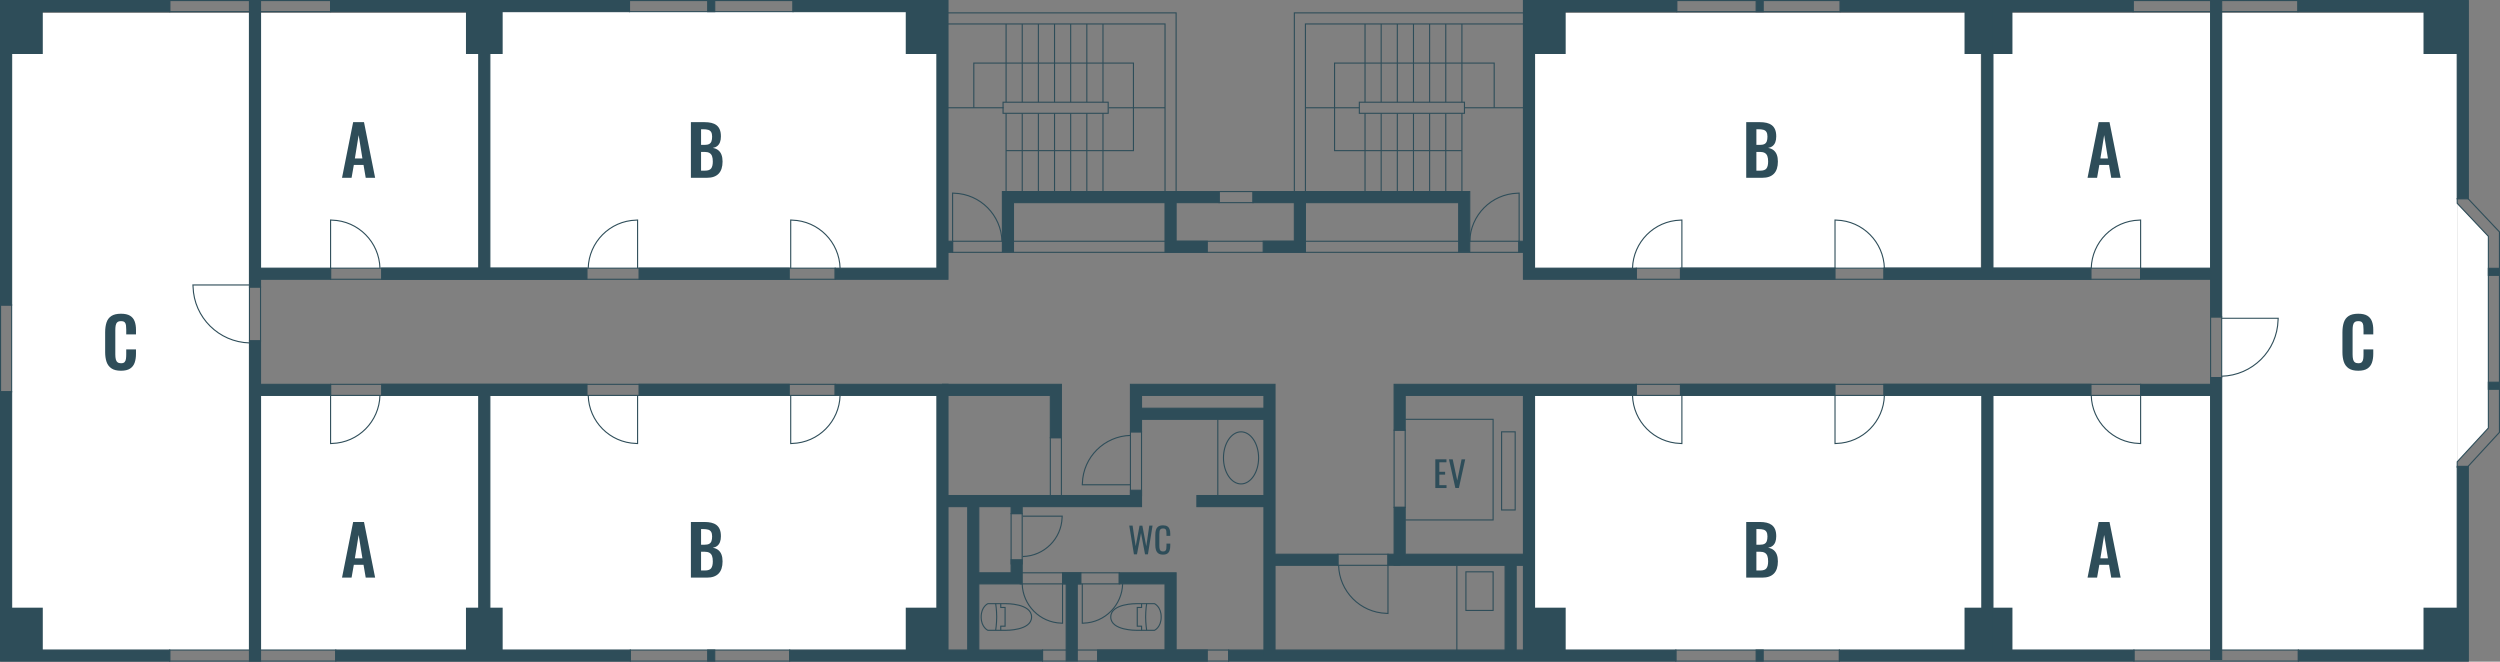 <?xml version="1.0" encoding="UTF-8"?>
<svg id="b" data-name="レイヤー 2" xmlns="http://www.w3.org/2000/svg" width="800.638" height="211.904" viewBox="0 0 800.638 211.904">
  <rect x="0" y="0" width="800.638" height="211.904" fill="#808080" stroke="none"/>
  <defs>
    <style>
      .d {
        fill: #fff;
      }

      .e, .f {
        fill: #2e4d59;
      }

      .g {
        fill: none;
      }

      .g, .f {
        stroke: #2e4d59;
        stroke-miterlimit: 10;
        stroke-width: .355px;
      }
    </style>
  </defs>
  <g id="c" data-name="図面＜テキスト＞">
    <g>
      <g>
        <rect class="d" x="711.502" y="4.122" width="75.439" height="204.056"/>
        <polygon class="d" points="786.921 65.201 796.911 75.683 796.911 137.07 786.921 147.914 786.921 65.201"/>
        <rect class="d" x="638.248" y="4.122" width="69.705" height="81.808"/>
        <rect class="d" x="491.44" y="4.122" width="142.934" height="81.808"/>
        <rect class="d" x="491.44" y="126.632" width="143.259" height="81.546"/>
        <rect class="d" x="638.248" y="126.632" width="69.705" height="81.546"/>
        <rect class="d" x="156.879" y="126.632" width="143.171" height="81.546"/>
        <rect class="d" x="156.879" y="3.727" width="143.171" height="82.16"/>
        <rect class="d" x="83.437" y="4.122" width="69.893" height="81.764"/>
        <rect class="d" x="83.437" y="126.632" width="69.893" height="81.546"/>
        <rect class="d" x="3.727" y="4.122" width="76.162" height="204.056"/>
      </g>
      <polygon class="g" points="790.02 149.788 786.94 149.637 786.94 147.892 796.911 137.07 796.911 75.683 786.94 65.114 786.94 63.58 790.006 63.191 800.46 74.273 800.46 138.455 790.02 149.788"/>
      <rect class="g" x="683.138" y=".177" width="52.788" height="3.549"/>
      <rect class="g" x="536.964" y=".177" width="52.377" height="3.549"/>
      <rect class="g" x="683.405" y="208.178" width="52.655" height="3.549"/>
      <rect class="g" x="536.697" y="208.178" width="52.377" height="3.549"/>
      <rect class="g" x="333.872" y="208.178" width="59.592" height="3.549"/>
      <rect class="g" x="201.861" y="208.178" width="51.041" height="3.549"/>
      <rect class="g" x="54.351" y="208.178" width="53.178" height="3.549"/>
      <rect class="g" x=".177" y="97.679" width="3.549" height="27.792"/>
      <rect class="g" x="54.351" y=".177" width="51.52" height="3.549"/>
      <rect class="g" x="201.594" y=".177" width="52.377" height="3.549"/>
      <polygon class="g" points="418.07 62.242 414.521 62.242 414.521 4.122 488.041 4.122 488.041 7.671 418.07 7.671 418.07 62.242"/>
      <rect class="g" x="390.434" y="61.348" width="10.851" height="3.549"/>
      <polygon class="g" points="376.656 63.122 373.106 63.122 373.106 7.671 301.825 7.671 301.825 4.122 376.656 4.122 376.656 63.122"/>
      <rect class="g" x="321.235" y="32.735" width="33.667" height="3.549"/>
      <rect class="g" x="435.335" y="32.735" width="33.667" height="3.549"/>
      <rect class="g" x="305.073" y="77.262" width="181.344" height="3.549"/>
      <rect class="g" x="105.871" y="85.886" width="161.605" height="3.549"/>
      <rect class="g" x="105.871" y="123.083" width="161.605" height="3.549"/>
      <rect class="g" x="79.888" y="91.914" width="3.549" height="17.256"/>
      <rect class="g" x="336.373" y="140.168" width="3.549" height="18.572"/>
      <rect class="g" x="362.027" y="138.297" width="3.549" height="20.443"/>
      <rect class="g" x="323.813" y="164.486" width="3.549" height="16.115"/>
      <rect class="g" x="326.733" y="183.441" width="31.723" height="3.549"/>
      <rect class="g" x="428.47" y="177.494" width="16.034" height="3.549"/>
      <rect class="g" x="446.47" y="137.763" width="3.549" height="24.718"/>
      <rect class="g" x="524.014" y="123.083" width="161.529" height="3.549"/>
      <rect class="g" x="707.953" y="101.487" width="3.549" height="19.44"/>
      <rect class="g" x="524.014" y="85.886" width="161.529" height="3.549"/>
      <line class="g" x1="469.002" y1="34.51" x2="488.041" y2="34.51"/>
      <line class="g" x1="468.184" y1="36.284" x2="468.184" y2="61.348"/>
      <line class="g" x1="463.013" y1="36.284" x2="463.013" y2="61.348"/>
      <line class="g" x1="457.842" y1="36.284" x2="457.842" y2="61.348"/>
      <line class="g" x1="452.671" y1="36.284" x2="452.671" y2="61.348"/>
      <line class="g" x1="447.499" y1="36.284" x2="447.499" y2="61.348"/>
      <line class="g" x1="442.328" y1="36.284" x2="442.328" y2="61.348"/>
      <line class="g" x1="437.157" y1="36.284" x2="437.157" y2="61.348"/>
      <line class="g" x1="468.184" y1="7.672" x2="468.184" y2="32.735"/>
      <line class="g" x1="463.013" y1="7.672" x2="463.013" y2="32.735"/>
      <line class="g" x1="457.842" y1="7.672" x2="457.842" y2="32.735"/>
      <line class="g" x1="452.671" y1="7.672" x2="452.671" y2="32.735"/>
      <line class="g" x1="447.499" y1="7.672" x2="447.499" y2="32.735"/>
      <line class="g" x1="442.328" y1="7.672" x2="442.328" y2="32.735"/>
      <line class="g" x1="437.157" y1="7.672" x2="437.157" y2="32.735"/>
      <polyline class="g" points="478.522 34.51 478.522 20.203 427.401 20.203 427.401 48.242 468.184 48.242"/>
      <line class="g" x1="435.335" y1="34.51" x2="418.07" y2="34.51"/>
      <g>
        <line class="g" x1="321.388" y1="34.51" x2="302.349" y2="34.51"/>
        <line class="g" x1="322.206" y1="36.284" x2="322.206" y2="61.348"/>
        <line class="g" x1="327.377" y1="36.284" x2="327.377" y2="61.348"/>
        <line class="g" x1="332.548" y1="36.284" x2="332.548" y2="61.348"/>
        <line class="g" x1="337.72" y1="36.284" x2="337.72" y2="61.348"/>
        <line class="g" x1="342.891" y1="36.284" x2="342.891" y2="61.348"/>
        <line class="g" x1="348.062" y1="36.284" x2="348.062" y2="61.348"/>
        <line class="g" x1="353.234" y1="36.284" x2="353.234" y2="61.348"/>
        <line class="g" x1="322.206" y1="7.672" x2="322.206" y2="32.735"/>
        <line class="g" x1="327.377" y1="7.672" x2="327.377" y2="32.735"/>
        <line class="g" x1="332.548" y1="7.672" x2="332.548" y2="32.735"/>
        <line class="g" x1="337.72" y1="7.672" x2="337.72" y2="32.735"/>
        <line class="g" x1="342.891" y1="7.672" x2="342.891" y2="32.735"/>
        <line class="g" x1="348.062" y1="7.672" x2="348.062" y2="32.735"/>
        <line class="g" x1="353.234" y1="7.672" x2="353.234" y2="32.735"/>
        <polyline class="g" points="311.869 34.51 311.869 20.203 362.989 20.203 362.989 48.242 322.206 48.242"/>
        <line class="g" x1="355.056" y1="34.51" x2="373.106" y2="34.51"/>
      </g>
      <polyline class="g" points="450.02 134.287 478.174 134.287 478.174 166.517 450.02 166.517"/>
      <rect class="g" x="480.895" y="138.297" width="4.347" height="25.025"/>
      <line class="g" x1="466.564" y1="181.044" x2="466.564" y2="209.952"/>
      <rect class="g" x="469.467" y="183.129" width="8.708" height="12.369"/>
      <line class="g" x1="390.01" y1="134.287" x2="390.01" y2="159.628"/>
      <ellipse class="g" cx="397.448" cy="146.638" rx="5.624" ry="8.34"/>
      <path class="g" d="M669.732,126.632c.224,8.343,6.912,15.137,15.307,15.385l.504,.036v-15.421"/>
      <path class="g" d="M711.502,120.488c9.794-.263,17.769-8.115,18.06-17.969l.042-.592h-18.103"/>
      <path class="g" d="M79.888,109.822c-9.794-.263-17.769-8.115-18.06-17.969l-.042-.592h18.103"/>
      <path class="g" d="M669.732,85.886c.224-8.343,6.912-15.137,15.307-15.385l.504-.036v15.421"/>
      <path class="g" d="M470.697,77.262c.224-8.343,6.912-15.137,15.307-15.385l.504-.036v15.421"/>
      <path class="g" d="M603.483,126.632c-.224,8.343-6.912,15.137-15.307,15.385l-.504,.036v-15.421"/>
      <path class="g" d="M603.483,85.886c-.224-8.343-6.912-15.137-15.307-15.385l-.504-.036v15.421"/>
      <path class="g" d="M121.682,126.632c-.224,8.343-6.912,15.137-15.307,15.385l-.504,.036v-15.421"/>
      <path class="g" d="M121.682,85.886c-.224-8.343-6.912-15.137-15.307-15.385l-.504-.036v15.421"/>
      <path class="g" d="M428.693,181.044c.224,8.343,6.912,15.137,15.307,15.385l.504,.036v-15.421"/>
      <path class="g" d="M327.362,186.99c.183,6.819,5.65,12.372,12.511,12.574l.412,.029v-12.604"/>
      <path class="g" d="M327.57,178.23c6.819-.183,12.372-5.65,12.574-12.511l.029-.412h-12.604"/>
      <path class="g" d="M359.529,186.99c-.183,6.819-5.65,12.372-12.511,12.574l-.412,.029v-12.604"/>
      <path class="g" d="M362.027,139.444c-8.343,.224-15.137,6.912-15.385,15.307l-.036,.504h15.421"/>
      <path class="g" d="M522.821,126.632c.224,8.343,6.912,15.137,15.307,15.385l.504,.036v-15.421"/>
      <path class="g" d="M522.821,85.886c.224-8.343,6.912-15.137,15.307-15.385l.504-.036v15.421"/>
      <path class="g" d="M269.041,126.632c-.224,8.343-6.912,15.137-15.307,15.385l-.504,.036v-15.421"/>
      <path class="g" d="M269.041,85.886c-.224-8.343-6.912-15.137-15.307-15.385l-.504-.036v15.421"/>
      <path class="g" d="M188.379,126.632c.224,8.343,6.912,15.137,15.307,15.385l.504,.036v-15.421"/>
      <path class="g" d="M188.379,85.886c.224-8.343,6.912-15.137,15.307-15.385l.504-.036v15.421"/>
      <path class="g" d="M320.884,77.262c-.224-8.343-6.912-15.137-15.307-15.385l-.504-.036v15.421"/>
      <g>
        <path class="g" d="M363.974,193.33s-8.247-.13-8.247,4.264,8.247,4.264,8.247,4.264h5.757s2.143-.952,2.143-4.264-2.143-4.264-2.143-4.264h-5.757Z"/>
        <path class="g" d="M367.221,201.815s-.325-2.056-.325-4.253,.325-4.253,.325-4.253"/>
        <polyline class="g" points="365.598 201.858 365.598 200.538 364.212 200.538 364.212 194.542 365.598 194.542 365.598 193.374"/>
      </g>
      <g>
        <path class="g" d="M322.12,193.33s8.247-.13,8.247,4.264c0,4.394-8.247,4.264-8.247,4.264h-5.757s-2.143-.952-2.143-4.264c0-3.312,2.143-4.264,2.143-4.264h5.757Z"/>
        <path class="g" d="M318.873,201.815s.325-2.056,.325-4.253c0-2.197-.325-4.253-.325-4.253"/>
        <polyline class="g" points="320.497 201.858 320.497 200.538 321.882 200.538 321.882 194.542 320.497 194.542 320.497 193.374"/>
      </g>
      <rect class="e" x="629.153" y="194.611" width="15.342" height="15.342"/>
      <rect class="e" x="776.143" y="194.611" width="12.572" height="15.342"/>
      <rect class="e" x="489.665" y="194.611" width="11.751" height="15.342"/>
      <rect class="e" x="290.074" y="194.611" width="11.751" height="15.342"/>
      <rect class="e" x="629.153" y="1.952" width="15.342" height="15.342"/>
      <rect class="e" x="776.143" y="1.952" width="12.572" height="15.342"/>
      <rect class="e" x="489.665" y="1.952" width="11.751" height="15.342"/>
      <rect class="e" x="290.074" y="1.952" width="11.751" height="15.342"/>
      <rect class="e" x="149.229" y="194.611" width="11.751" height="15.342"/>
      <rect class="e" x="149.229" y="1.952" width="11.751" height="15.342"/>
      <rect class="e" x="1.952" y="194.611" width="11.751" height="15.342"/>
      <rect class="e" x="1.952" y="1.952" width="11.751" height="15.342"/>
      <polygon class="f" points="790.49 63.674 786.94 63.674 786.94 3.727 735.927 3.727 735.927 .177 790.49 .177 790.49 63.674"/>
      <rect class="f" x="589.341" y=".177" width="93.797" height="3.549"/>
      <rect class="f" x="79.888" y=".252" width="3.549" height="91.661"/>
      <rect class="f" x="81.663" y="85.886" width="24.208" height="3.549"/>
      <rect class="f" x="122.228" y="85.886" width="65.755" height="3.549"/>
      <rect class="f" x="204.666" y="85.886" width="48.089" height="3.549"/>
      <rect class="f" x="153.33" y="1.952" width="3.549" height="85.709"/>
      <rect class="f" x="81.663" y="123.083" width="24.208" height="3.549"/>
      <rect class="f" x="122.228" y="123.083" width="65.755" height="3.549"/>
      <rect class="f" x="204.666" y="123.083" width="48.089" height="3.549"/>
      <polygon class="f" points="303.6 210.566 300.051 210.566 300.051 126.632 267.476 126.632 267.476 123.083 303.6 123.083 303.6 210.566"/>
      <rect class="f" x="153.33" y="124.857" width="3.549" height="85.709"/>
      <polygon class="f" points="386.636 80.812 373.106 80.812 373.106 63.122 376.656 63.122 376.656 77.262 386.636 77.262 386.636 80.812"/>
      <polygon class="f" points="418.07 80.812 404.54 80.812 404.54 77.262 414.521 77.262 414.521 63.122 418.07 63.122 418.07 80.812"/>
      <rect class="f" x="301.825" y="77.262" width="3.248" height="3.549"/>
      <rect class="f" x="486.417" y="77.262" width="3.248" height="3.549"/>
      <polygon class="f" points="470.697 80.665 467.148 80.665 467.148 64.897 401.285 64.897 401.285 61.348 470.697 61.348 470.697 80.665"/>
      <polygon class="f" points="324.571 80.665 321.022 80.665 321.022 61.348 390.434 61.348 390.434 64.897 324.571 64.897 324.571 80.665"/>
      <rect class="f" x="538.167" y="85.886" width="49.504" height="3.549"/>
      <rect class="f" x="603.304" y="85.886" width="66.339" height="3.549"/>
      <rect class="f" x="634.699" y="1.952" width="3.549" height="85.709"/>
      <rect class="f" x="707.953" y=".314" width="3.549" height="101.173"/>
      <rect class="f" x="707.953" y="120.927" width="3.549" height="90.271"/>
      <polygon class="f" points="524.014 89.436 487.891 89.436 487.891 .177 536.964 .177 536.964 3.727 491.44 3.727 491.44 85.886 524.014 85.886 524.014 89.436"/>
      <polygon class="f" points="303.6 89.436 267.476 89.436 267.476 85.886 300.051 85.886 300.051 3.727 253.971 3.727 253.971 .177 303.6 .177 303.6 89.436"/>
      <rect class="f" x="105.871" y=".177" width="95.723" height="3.549"/>
      <rect class="f" x="226.644" y=".177" width="2.254" height="3.549"/>
      <rect class="f" x="226.644" y="208.178" width="2.254" height="3.549"/>
      <rect class="f" x="562.417" y="208.178" width="2.253" height="3.549"/>
      <rect class="f" x="562.417" y=".177" width="2.253" height="3.549"/>
      <rect class="f" x="796.911" y="85.93" width="3.549" height="2.253"/>
      <rect class="f" x="796.911" y="122.407" width="3.549" height="2.253"/>
      <polygon class="f" points="3.727 97.679 .177 97.679 .177 .177 54.351 .177 54.351 3.727 3.727 3.727 3.727 97.679"/>
      <polygon class="f" points="54.351 211.727 .177 211.727 .177 125.471 3.727 125.471 3.727 208.178 54.351 208.178 54.351 211.727"/>
      <rect class="f" x="107.53" y="208.178" width="94.332" height="3.549"/>
      <rect class="f" x="252.902" y="208.178" width="80.97" height="3.549"/>
      <rect class="f" x="351.508" y="208.178" width="35.128" height="3.549"/>
      <rect class="f" x="393.463" y="208.178" width="143.234" height="3.549"/>
      <rect class="f" x="589.074" y="208.178" width="94.332" height="3.549"/>
      <polygon class="f" points="790.49 211.727 736.06 211.727 736.06 208.178 786.94 208.178 786.94 149.357 790.49 149.357 790.49 211.727"/>
      <rect class="f" x="79.888" y="109.17" width="3.549" height="102.557"/>
      <polygon class="f" points="339.922 140.168 336.373 140.168 336.373 126.632 301.825 126.632 301.825 123.083 339.922 123.083 339.922 140.168"/>
      <polygon class="f" points="408.332 209.952 404.783 209.952 404.783 126.632 365.576 126.632 365.576 138.297 362.027 138.297 362.027 123.083 408.332 123.083 408.332 209.952"/>
      <polygon class="f" points="365.576 162.252 301.825 162.252 301.825 158.703 362.027 158.703 362.027 157.004 365.576 157.004 365.576 162.252"/>
      <rect class="f" x="383.309" y="158.703" width="23.249" height="3.549"/>
      <rect class="f" x="363.801" y="130.738" width="42.756" height="3.549"/>
      <rect class="f" x="309.917" y="160.477" width="3.549" height="49.475"/>
      <rect class="f" x="323.813" y="160.477" width="3.549" height="4.009"/>
      <polygon class="f" points="327.362 186.99 311.692 186.99 311.692 183.441 323.813 183.441 323.813 179.269 327.362 179.269 327.362 186.99"/>
      <rect class="f" x="340.285" y="183.441" width="5.879" height="3.549"/>
      <rect class="f" x="341.45" y="185.215" width="3.549" height="26.429"/>
      <polygon class="f" points="376.656 209.952 373.106 209.952 373.106 186.99 358.457 186.99 358.457 183.441 376.656 183.441 376.656 209.952"/>
      <rect class="f" x="406.557" y="177.494" width="21.913" height="3.549"/>
      <polygon class="f" points="450.02 137.763 446.47 137.763 446.47 123.083 524.014 123.083 524.014 126.632 450.02 126.632 450.02 137.763"/>
      <rect class="f" x="538.167" y="123.083" width="49.504" height="3.549"/>
      <rect class="f" x="603.304" y="123.083" width="66.339" height="3.549"/>
      <rect class="f" x="685.543" y="123.083" width="24.184" height="3.549"/>
      <rect class="f" x="634.699" y="124.857" width="3.549" height="85.095"/>
      <rect class="f" x="487.891" y="124.857" width="3.549" height="85.095"/>
      <polygon class="f" points="489.665 181.044 446.47 181.044 446.47 162.481 450.02 162.481 450.02 177.494 489.665 177.494 489.665 181.044"/>
      <rect class="f" x="482.012" y="179.269" width="3.549" height="30.683"/>
      <rect class="f" x="444.504" y="177.494" width="3.741" height="3.549"/>
      <rect class="f" x="685.543" y="85.886" width="24.184" height="3.549"/>
      <g>
        <path class="e" d="M459.67,156.294v-9.199h3.566v.954h-2.282v3.044h1.851v.908h-1.851v3.373h2.305v.92h-3.589Z"/>
        <path class="e" d="M466.089,156.294l-2.056-9.199h1.203l1.454,6.78,1.386-6.78h1.17l-2.033,9.199h-1.124Z"/>
      </g>
      <g>
        <path class="e" d="M363.148,177.521l-1.499-9.199h1.067l.988,6.609,1.238-6.575h.908l1.249,6.609,.966-6.644h1.045l-1.477,9.199h-.932l-1.283-6.814-1.295,6.814h-.977Z"/>
        <path class="e" d="M372.465,177.623c-.651,0-1.157-.137-1.517-.409s-.609-.64-.749-1.102c-.141-.462-.211-.977-.211-1.545v-3.248c0-.621,.07-1.162,.211-1.624,.14-.462,.39-.819,.749-1.073s.865-.381,1.517-.381c.575,0,1.031,.106,1.368,.318s.579,.515,.727,.908c.148,.395,.222,.867,.222,1.42v.728h-1.215v-.647c0-.341-.018-.642-.051-.903-.034-.261-.127-.464-.278-.607-.152-.144-.405-.216-.762-.216-.363,0-.628,.077-.795,.232-.166,.155-.274,.375-.323,.659-.05,.284-.074,.615-.074,.993v3.646c0,.462,.038,.827,.114,1.096,.075,.269,.2,.46,.374,.573,.175,.113,.409,.171,.704,.171,.349,0,.599-.078,.75-.233s.246-.369,.284-.642c.037-.272,.057-.591,.057-.954v-.682h1.215v.682c0,.561-.068,1.055-.204,1.482-.137,.428-.371,.761-.704,.999-.333,.239-.803,.358-1.408,.358Z"/>
      </g>
      <g>
        <path class="e" d="M109.534,56.941l3.564-17.82h3.476l3.563,17.82h-3.014l-.703-4.114h-3.103l-.726,4.114h-3.059Zm4.114-6.182h2.42l-1.21-7.48-1.21,7.48Z"/>
        <path class="e" d="M221.262,56.941v-17.82h4.379c.792,0,1.507,.074,2.145,.221s1.188,.393,1.65,.736c.462,.345,.817,.811,1.066,1.397s.374,1.327,.374,2.222c0,.719-.099,1.335-.297,1.848-.198,.514-.487,.921-.869,1.222s-.857,.502-1.43,.604c.704,.118,1.287,.363,1.749,.737s.807,.861,1.034,1.463c.227,.602,.341,1.328,.341,2.178s-.106,1.603-.319,2.256c-.213,.652-.527,1.195-.945,1.628-.419,.433-.939,.759-1.562,.979-.624,.22-1.353,.33-2.189,.33h-5.126Zm3.257-10.538h1.1c.646,0,1.144-.095,1.496-.286,.352-.19,.598-.483,.737-.88,.139-.396,.209-.895,.209-1.496,0-.63-.107-1.118-.319-1.463-.213-.345-.532-.579-.957-.704-.426-.124-.968-.187-1.628-.187h-.638v5.016Zm0,8.25h1.231c.982,0,1.65-.238,2.002-.715,.353-.477,.528-1.214,.528-2.211,0-.719-.085-1.302-.253-1.749-.169-.447-.447-.781-.836-1.001s-.906-.33-1.551-.33h-1.122v6.006Z"/>
        <path class="e" d="M109.534,184.989l3.564-17.82h3.476l3.563,17.82h-3.014l-.703-4.114h-3.103l-.726,4.114h-3.059Zm4.114-6.182h2.42l-1.21-7.48-1.21,7.48Z"/>
        <path class="e" d="M221.262,184.989v-17.82h4.379c.792,0,1.507,.074,2.145,.221s1.188,.393,1.65,.736c.462,.345,.817,.811,1.066,1.397s.374,1.327,.374,2.222c0,.719-.099,1.335-.297,1.848-.198,.514-.487,.921-.869,1.222s-.857,.502-1.43,.604c.704,.118,1.287,.363,1.749,.737s.807,.861,1.034,1.463c.227,.602,.341,1.328,.341,2.178s-.106,1.603-.319,2.256c-.213,.652-.527,1.195-.945,1.628-.419,.433-.939,.759-1.562,.979-.624,.22-1.353,.33-2.189,.33h-5.126Zm3.257-10.538h1.1c.646,0,1.144-.095,1.496-.286,.352-.19,.598-.483,.737-.88,.139-.396,.209-.895,.209-1.496,0-.63-.107-1.118-.319-1.463-.213-.345-.532-.579-.957-.704-.426-.124-.968-.187-1.628-.187h-.638v5.016Zm0,8.25h1.231c.982,0,1.65-.238,2.002-.715,.353-.477,.528-1.214,.528-2.211,0-.719-.085-1.302-.253-1.749-.169-.447-.447-.781-.836-1.001s-.906-.33-1.551-.33h-1.122v6.006Z"/>
        <path class="e" d="M668.544,56.941l3.564-17.82h3.477l3.563,17.82h-3.015l-.703-4.114h-3.102l-.727,4.114h-3.059Zm4.115-6.182h2.42l-1.211-7.48-1.209,7.48Z"/>
        <path class="e" d="M559.237,56.941v-17.82h4.378c.792,0,1.507,.074,2.146,.221,.638,.146,1.188,.393,1.649,.736,.462,.345,.817,.811,1.067,1.397,.249,.587,.374,1.327,.374,2.222,0,.719-.1,1.335-.297,1.848-.198,.514-.488,.921-.869,1.222-.382,.301-.858,.502-1.431,.604,.704,.118,1.287,.363,1.749,.737s.807,.861,1.034,1.463,.341,1.328,.341,2.178-.106,1.603-.318,2.256c-.213,.652-.528,1.195-.946,1.628s-.938,.759-1.562,.979c-.624,.22-1.354,.33-2.189,.33h-5.126Zm3.256-10.538h1.101c.645,0,1.144-.095,1.495-.286,.353-.19,.598-.483,.737-.88,.14-.396,.209-.895,.209-1.496,0-.63-.106-1.118-.319-1.463-.212-.345-.531-.579-.957-.704-.425-.124-.968-.187-1.628-.187h-.638v5.016Zm0,8.25h1.232c.982,0,1.649-.238,2.002-.715,.352-.477,.527-1.214,.527-2.211,0-.719-.084-1.302-.253-1.749s-.447-.781-.836-1.001-.905-.33-1.551-.33h-1.122v6.006Z"/>
        <path class="e" d="M668.544,184.989l3.564-17.82h3.477l3.563,17.82h-3.015l-.703-4.114h-3.102l-.727,4.114h-3.059Zm4.115-6.182h2.42l-1.211-7.48-1.209,7.48Z"/>
        <path class="e" d="M755.235,118.731c-1.306,0-2.328-.257-3.069-.771-.74-.513-1.258-1.213-1.551-2.101s-.439-1.91-.439-3.069v-6.357c0-1.218,.146-2.273,.439-3.168s.811-1.584,1.551-2.068c.741-.484,1.764-.726,3.069-.726,1.232,0,2.196,.209,2.893,.627,.697,.418,1.192,1.016,1.485,1.793s.44,1.68,.44,2.706v1.495h-3.124v-1.539c0-.499-.026-.954-.077-1.364-.052-.41-.19-.737-.418-.979s-.62-.362-1.177-.362-.965,.128-1.222,.385-.422,.602-.495,1.034-.109,.92-.109,1.463v7.744c0,.646,.051,1.177,.153,1.595s.29,.733,.562,.946c.271,.212,.642,.318,1.111,.318,.542,0,.927-.128,1.154-.385s.37-.598,.43-1.023c.058-.425,.088-.901,.088-1.43v-1.605h3.124v1.43c0,1.056-.14,1.991-.418,2.805-.279,.814-.767,1.452-1.463,1.914-.697,.462-1.676,.693-2.938,.693Z"/>
        <path class="e" d="M38.734,118.731c-1.306,0-2.329-.257-3.069-.771-.741-.513-1.258-1.213-1.551-2.101-.294-.888-.44-1.91-.44-3.069v-6.357c0-1.218,.146-2.273,.44-3.168,.293-.895,.81-1.584,1.551-2.068,.74-.484,1.764-.726,3.069-.726,1.231,0,2.195,.209,2.893,.627,.696,.418,1.191,1.016,1.485,1.793,.293,.777,.439,1.68,.439,2.706v1.495h-3.124v-1.539c0-.499-.025-.954-.077-1.364-.051-.41-.19-.737-.418-.979s-.619-.362-1.177-.362-.965,.128-1.221,.385c-.257,.257-.422,.602-.495,1.034s-.11,.92-.11,1.463v7.744c0,.646,.052,1.177,.154,1.595s.289,.733,.561,.946c.271,.212,.642,.318,1.111,.318,.543,0,.928-.128,1.155-.385,.227-.257,.37-.598,.429-1.023,.059-.425,.088-.901,.088-1.43v-1.605h3.124v1.43c0,1.056-.14,1.991-.418,2.805-.278,.814-.767,1.452-1.463,1.914s-1.676,.693-2.937,.693Z"/>
        <path class="e" d="M559.237,184.989v-17.82h4.378c.792,0,1.507,.074,2.146,.221,.638,.146,1.188,.393,1.649,.736,.462,.345,.817,.811,1.067,1.397,.249,.587,.374,1.327,.374,2.222,0,.719-.1,1.335-.297,1.848-.198,.514-.488,.921-.869,1.222-.382,.301-.858,.502-1.431,.604,.704,.118,1.287,.363,1.749,.737s.807,.861,1.034,1.463,.341,1.328,.341,2.178-.106,1.603-.318,2.256c-.213,.652-.528,1.195-.946,1.628s-.938,.759-1.562,.979c-.624,.22-1.354,.33-2.189,.33h-5.126Zm3.256-10.538h1.101c.645,0,1.144-.095,1.495-.286,.353-.19,.598-.483,.737-.88,.14-.396,.209-.895,.209-1.496,0-.63-.106-1.118-.319-1.463-.212-.345-.531-.579-.957-.704-.425-.124-.968-.187-1.628-.187h-.638v5.016Zm0,8.25h1.232c.982,0,1.649-.238,2.002-.715,.352-.477,.527-1.214,.527-2.211,0-.719-.084-1.302-.253-1.749s-.447-.781-.836-1.001-.905-.33-1.551-.33h-1.122v6.006Z"/>
      </g>
    </g>
  </g>
</svg>